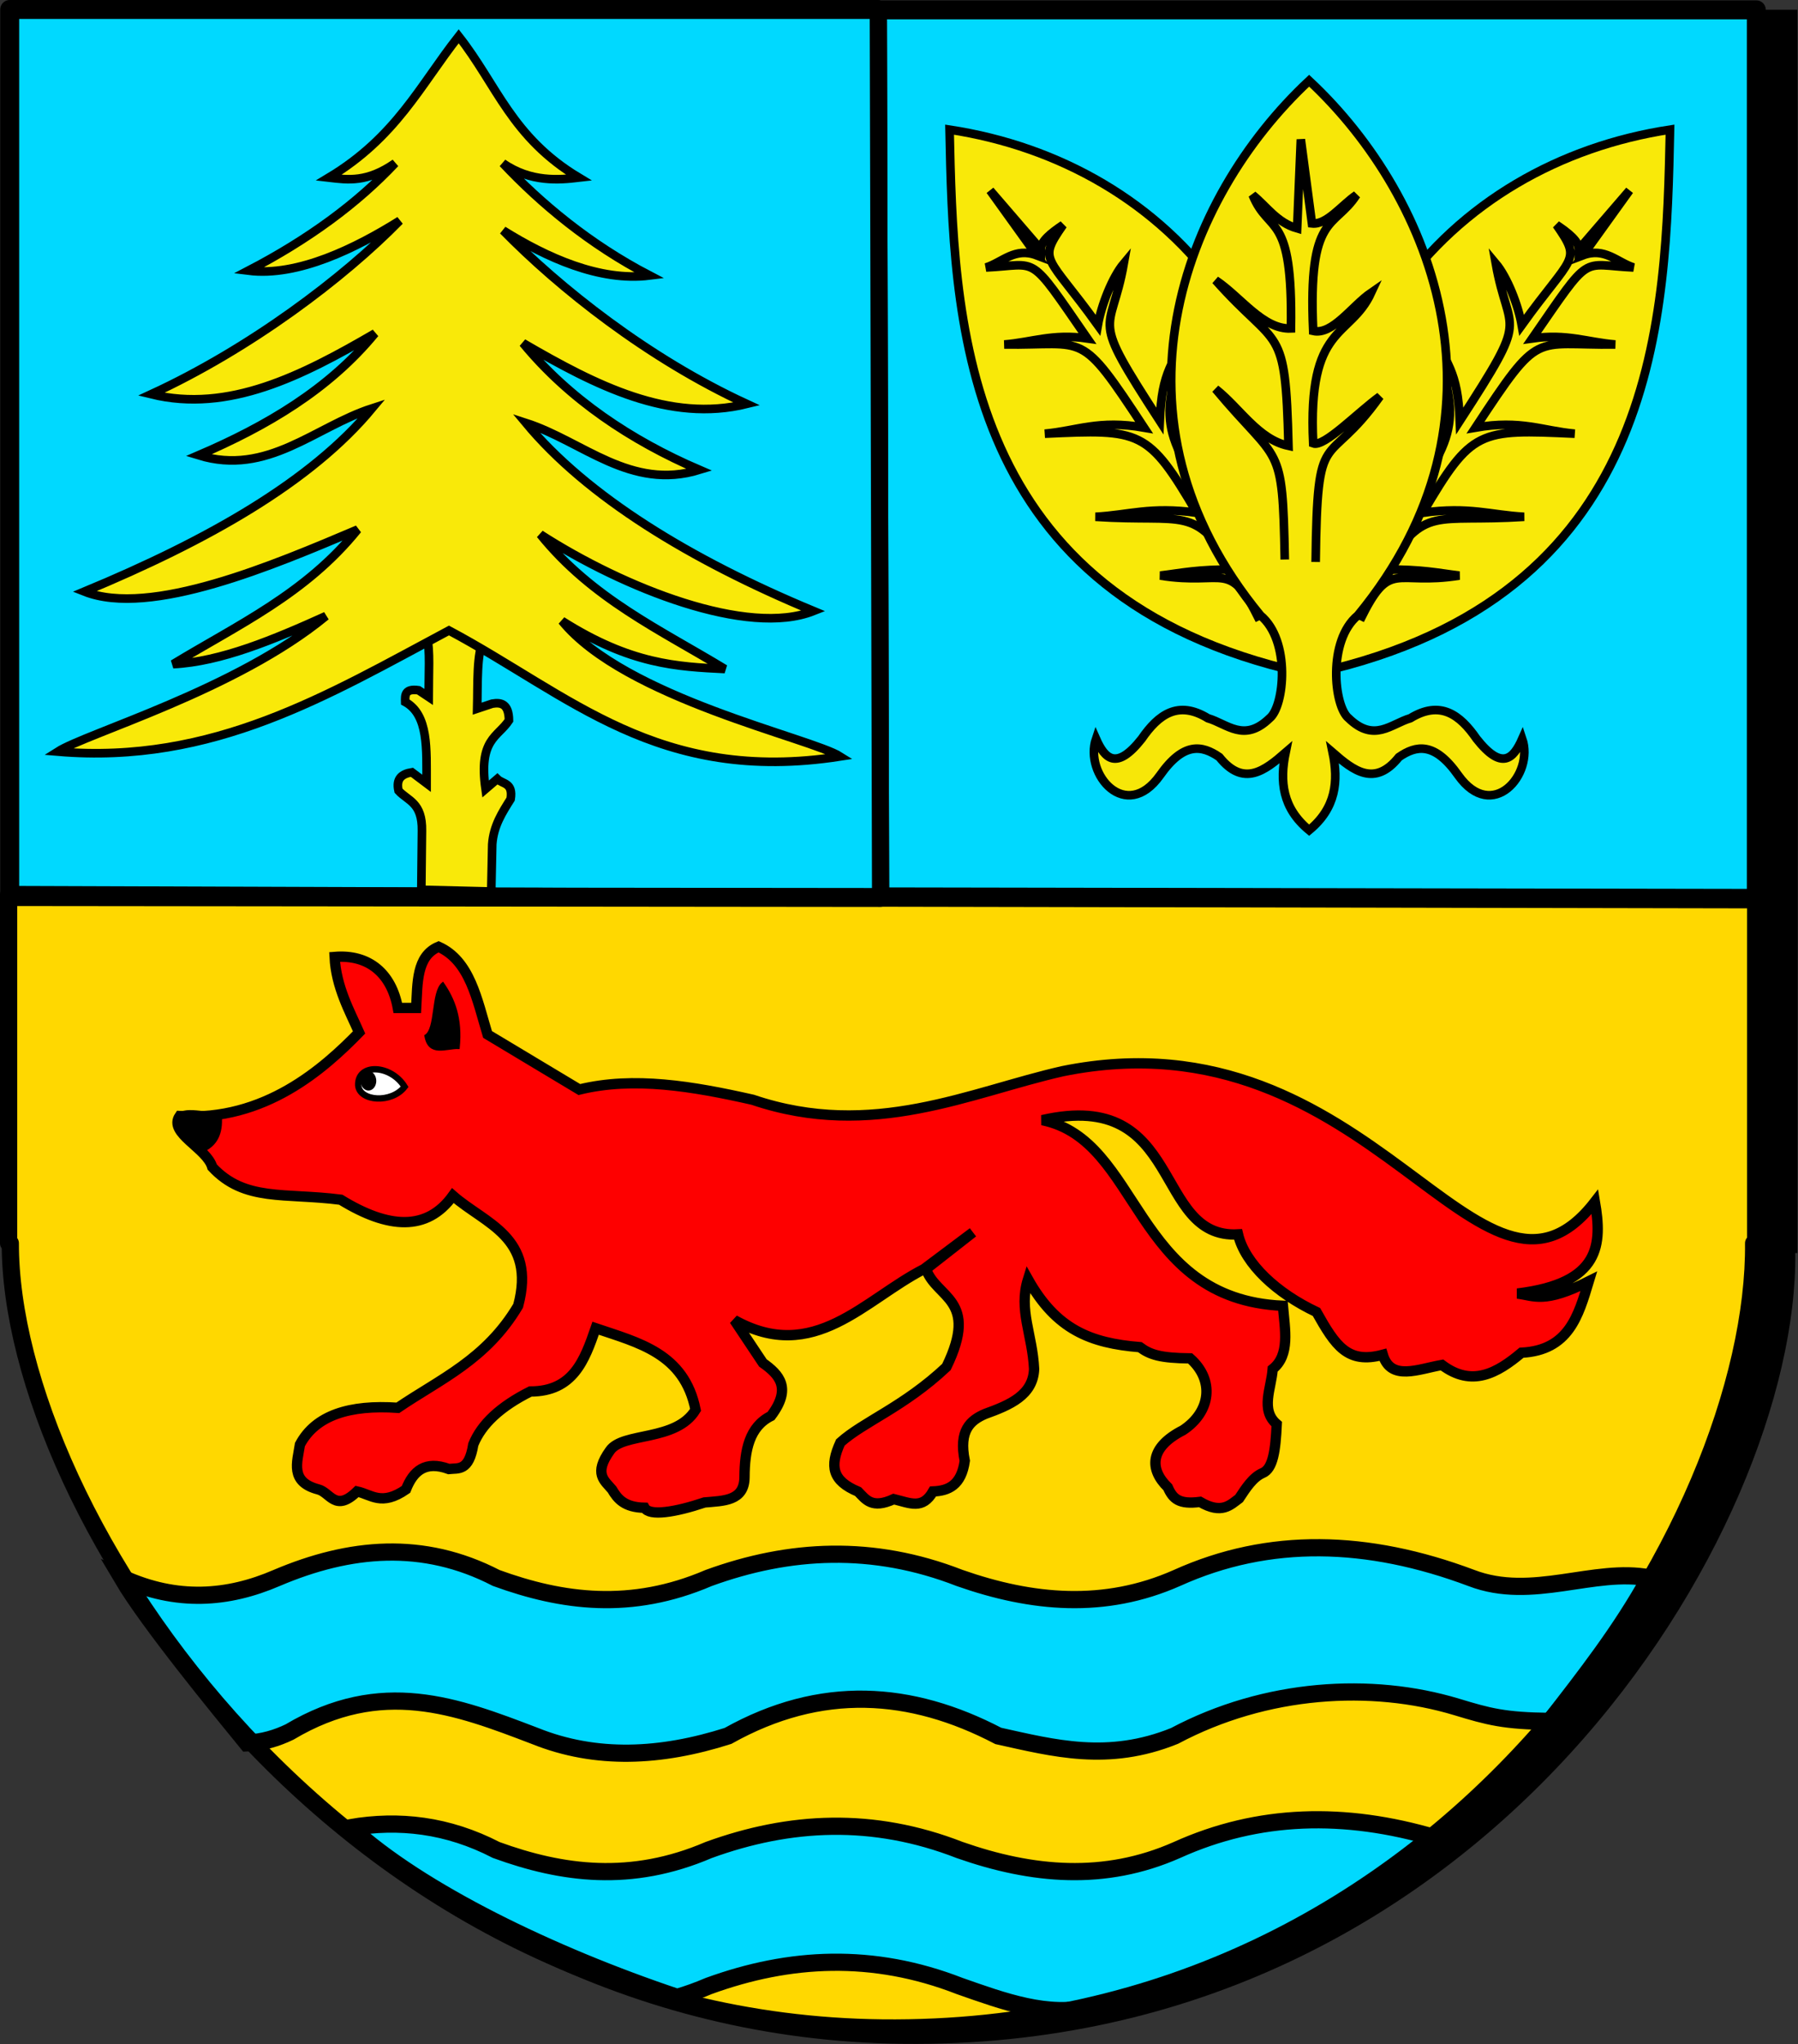 <?xml version="1.0" encoding="UTF-8" standalone="no"?>
<!-- Created with Inkscape (http://www.inkscape.org/) -->
<svg
   xmlns:dc="http://purl.org/dc/elements/1.1/"
   xmlns:cc="http://web.resource.org/cc/"
   xmlns:rdf="http://www.w3.org/1999/02/22-rdf-syntax-ns#"
   xmlns:svg="http://www.w3.org/2000/svg"
   xmlns="http://www.w3.org/2000/svg"
   xmlns:sodipodi="http://sodipodi.sourceforge.net/DTD/sodipodi-0.dtd"
   xmlns:inkscape="http://www.inkscape.org/namespaces/inkscape"
   id="svg2"
   sodipodi:version="0.32"
   inkscape:version="0.45.1"
   width="740.576"
   height="841.662"
   version="1.0"
   sodipodi:docbase="E:\WIKIPEDIA\SVG"
   sodipodi:docname="POL_gmina_Grudziądz_COA.svg"
   inkscape:output_extension="org.inkscape.output.svg.inkscape">
  <rect width="100%" height="100%" fill="#333333" stroke="none"/>
  <defs
     id="defs5" />
  <sodipodi:namedview
     inkscape:window-height="675"
     inkscape:window-width="836"
     inkscape:pageshadow="2"
     inkscape:pageopacity="0.0"
     guidetolerance="10.0"
     gridtolerance="10.0"
     objecttolerance="10.0"
     borderopacity="1.0"
     bordercolor="#666666"
     pagecolor="#ffffff"
     id="base"
     showguides="true"
     inkscape:guide-bbox="true"
     inkscape:zoom="0.54474251"
     inkscape:cx="455.12677"
     inkscape:cy="403.10113"
     inkscape:window-x="7"
     inkscape:window-y="1"
     inkscape:current-layer="svg2" />
  <g
     id="g6347"
     transform="translate(133.904,265.366)">
    <g
       id="g5263">
      <g
         id="layer1"
         inkscape:label="Warstwa 1"
         transform="matrix(1,0,0,0.985,-136.832,-268.536)"
         style="fill:#000000;stroke:none">
        <path
           sodipodi:nodetypes="cccscccc"
           id="path2972"
           d="M 7.04,7.281 L 7.04,527 L 7.759,527 C 7.555,640.166 148.012,855.038 375.134,857.562 C 615.743,860.237 743.574,642.118 742.384,527 L 743.259,527 C 743.259,527 743.811,155.495 743.259,7.281 C 618.84,7.281 110.697,7.281 7.04,7.281 z "
           style="fill:#000000;fill-opacity:1;fill-rule:nonzero;stroke:none;stroke-width:10.63;stroke-linecap:round;stroke-linejoin:round;stroke-miterlimit:4;stroke-dasharray:none;stroke-dashoffset:0;stroke-opacity:1" />
      </g>
      <path
         style="fill:#ffd800;fill-opacity:1;fill-rule:nonzero;stroke:none;stroke-width:10.389;stroke-linecap:round;stroke-linejoin:round;stroke-miterlimit:4;stroke-dasharray:none;stroke-dashoffset:0;stroke-opacity:1"
         d="M -129.912,100.942 L -129.912,246.507 L -129.207,246.507 C -129.407,357.119 8.346,567.142 231.097,569.61 C 467.075,572.224 592.445,359.027 591.277,246.507 L 592.136,246.507 L 592.136,104.942 L 592.524,104.167 L -129.912,100.942 z "
         id="path2292"
         sodipodi:nodetypes="cccsccccc" />
      <g
         id="g3285"
         transform="translate(870.81,-6.425)">
        <path
           sodipodi:nodetypes="cccccccccsccccccc"
           d="M -954.416,390.777 C -931.922,401.053 -910.913,399.451 -890.788,390.777 C -860.631,377.948 -830.474,375.196 -800.317,390.777 C -773.135,400.681 -744.73,404.466 -712.829,390.777 C -679.468,378.632 -645.165,376.852 -609.434,390.777 C -579.609,401.235 -549.783,403.975 -519.958,390.777 C -481.981,373.6 -441.387,374.75 -398.667,390.777 C -373.537,400.44 -348.186,386.309 -325.162,390.777 C -337.268,412.726 -352.231,431.717 -366.255,449.828 C -385.228,449.613 -391.476,447.882 -404.725,443.873 C -439.756,433.271 -483.3,435.795 -520.952,455.806 C -548.31,466.888 -570.769,460.824 -593.527,455.806 C -629.537,437 -666.496,434.321 -704.876,455.806 C -732.487,464.609 -759.168,465.962 -784.41,455.806 C -816.777,443.44 -847.525,431.661 -885.45,454.185 C -890.555,456.659 -896.635,458.561 -902.91,458.697 C -914.742,444.202 -943.621,409.045 -954.416,390.777 z "
           style="fill:#00d9ff;fill-opacity:1;fill-rule:evenodd;stroke:#000000;stroke-width:7.087;stroke-linecap:butt;stroke-linejoin:miter;stroke-miterlimit:4;stroke-dasharray:none;stroke-opacity:1"
           id="path2300" />
        <path
           sodipodi:nodetypes="cccccccccsc"
           d="M -413.504,497.789 C -450.806,486.731 -486.404,487.601 -519.958,502.777 C -549.783,515.975 -579.609,513.235 -609.434,502.777 C -645.165,488.852 -679.468,490.632 -712.829,502.777 C -744.73,516.466 -773.135,512.681 -800.317,502.777 C -820.357,492.423 -840.396,490.165 -860.436,493.579 C -831.73,519.847 -777.987,545.988 -725.813,563.459 C -721.533,562.211 -717.214,560.659 -712.829,558.777 C -679.468,546.632 -645.165,544.852 -609.434,558.777 C -591.448,565.084 -572.935,571.934 -555.475,567.474 C -501.74,553.749 -461.386,533.804 -413.504,497.789 z "
           style="fill:#00d9ff;fill-opacity:1;fill-rule:evenodd;stroke:#000000;stroke-width:7.087;stroke-linecap:butt;stroke-linejoin:miter;stroke-miterlimit:4;stroke-dasharray:none;stroke-opacity:1"
           id="path3273" />
      </g>
      <path
         id="path2288"
         d="M 589.693,104.942 L 589.693,-261.483 L 227.854,-261.483 L 228.806,104.167 L 589.693,104.942 z "
         style="fill:#00d9ff;fill-opacity:1;fill-rule:nonzero;stroke:#000000;stroke-width:7.087;stroke-linecap:round;stroke-linejoin:round;stroke-miterlimit:4;stroke-dasharray:none;stroke-dashoffset:0;stroke-opacity:1" />
      <path
         id="path2284"
         d="M -130.36,102.942 L -130.36,246.507 L -129.658,246.507 C -129.857,357.119 7.43,567.142 229.427,569.61 C 464.607,572.224 589.553,359.027 588.389,246.507 L 589.244,246.507 L 589.244,104.942 L 589.631,104.167 L -130.36,102.942 z "
         style="fill:none;fill-opacity:1;fill-rule:nonzero;stroke:#000000;stroke-width:7.087;stroke-linecap:round;stroke-linejoin:round;stroke-miterlimit:4;stroke-dasharray:none;stroke-dashoffset:0;stroke-opacity:1"
         sodipodi:nodetypes="cccsccccc" />
      <path
         id="path2276"
         d="M 227.854,-261.483 L -129.912,-261.483 L -129.912,102.942 L 228.806,104.167 L 227.854,-261.483 z "
         style="fill:#00d9ff;fill-opacity:1;fill-rule:nonzero;stroke:#000000;stroke-width:7.087;stroke-linecap:round;stroke-linejoin:round;stroke-miterlimit:4;stroke-dasharray:none;stroke-dashoffset:0;stroke-opacity:1"
         sodipodi:nodetypes="ccccc" />
      <path
         style="fill:none;fill-opacity:1;fill-rule:nonzero;stroke:#000000;stroke-width:7.795;stroke-linecap:round;stroke-linejoin:round;stroke-miterlimit:4;stroke-dasharray:none;stroke-dashoffset:0;stroke-opacity:1"
         d="M -129.906,-261.469 L -129.906,103.781 L 228.812,104.156 L 228.812,104.062 L 589.5,104.75 L 589.5,-261.312 L 227.844,-261.312 L 227.844,-261.469 L -129.906,-261.469 z "
         id="path5246"
         sodipodi:nodetypes="ccccccccc" />
    </g>
    <g
       transform="translate(984.883,0)"
       id="g5284">
      <path
         style="fill:#f9e909;fill-opacity:1;fill-rule:evenodd;stroke:#000000;stroke-width:3.543;stroke-linecap:butt;stroke-linejoin:miter;stroke-miterlimit:4;stroke-dasharray:none;stroke-opacity:1"
         d="M -942.922,-2.527 C -941.555,1.535 -942.24,12.778 -942.233,21.597 L -946.368,18.84 C -952.091,18.021 -951.969,20.854 -951.883,23.665 C -942.238,28.954 -943.111,43.087 -943.088,57.16 L -949.126,52.615 C -953.164,53.256 -955.787,55.11 -954.64,60.197 C -950.741,64.461 -944.804,64.988 -944.99,76.739 L -945.252,100.994 L -916.451,101.701 L -916.041,82.253 C -915.485,74.571 -911.908,69.155 -908.459,63.643 C -907.358,56.772 -911.733,57.566 -913.973,55.372 L -918.798,59.507 C -921.755,38.862 -913.72,38.203 -909.148,31.247 C -909.224,24.507 -912.276,23.717 -916.041,24.354 L -922.244,26.422 C -921.975,15.798 -922.557,3.896 -919.487,-2.527 L -936.719,-14.245 L -942.922,-2.527 z "
         id="path5282"
         sodipodi:nodetypes="cccccccccccccccccccc" />
      <path
         id="path5275"
         style="fill:#f9e909;fill-opacity:1;fill-rule:evenodd;stroke:#000000;stroke-width:3.543;stroke-linecap:butt;stroke-linejoin:miter;stroke-miterlimit:4;stroke-dasharray:none;stroke-opacity:1"
         d="M -929.859,-250.426 C -914.044,-230.344 -908.115,-208.904 -880.362,-192.233 C -888.304,-191.304 -900.156,-190.151 -911.678,-198.171 C -896.076,-181.601 -876.017,-164.815 -851.225,-151.921 C -871.772,-149.349 -893.765,-159.378 -911.554,-170.493 C -888.543,-146.987 -851.99,-117.81 -811.228,-99.044 C -843.094,-91.237 -873.305,-106.601 -903.364,-124.101 C -884.412,-101.059 -858.826,-83.979 -830.728,-71.913 C -859.088,-63.203 -878.705,-83.637 -902.177,-91.222 C -877.027,-60.958 -834.529,-34.888 -783.721,-13.787 C -810.871,-3.039 -861.781,-23.146 -896.238,-45.342 C -874.896,-18.877 -846.753,-6.011 -820.23,10.095 C -839.904,9.114 -859.003,8.242 -887.31,-9.713 C -861.411,22.126 -784.696,38.501 -772.725,46.105 C -847.828,57.735 -884.112,20.747 -933.859,-5.775 C -983.606,20.747 -1030.919,49.532 -1094.993,44.105 C -1083.023,36.501 -1021.471,18.747 -984.544,-11.713 C -1005.958,-2.029 -1027.815,7.114 -1047.488,8.095 C -1020.965,-8.011 -992.822,-20.877 -971.48,-47.342 C -1005.937,-32.728 -1056.847,-11.039 -1083.997,-21.787 C -1033.189,-42.888 -990.692,-66.958 -965.542,-97.222 C -989.013,-89.637 -1008.63,-69.203 -1036.99,-77.913 C -1008.892,-89.979 -983.306,-105.059 -964.354,-128.101 C -994.413,-110.601 -1024.624,-95.237 -1056.491,-103.044 C -1015.728,-121.81 -977.175,-150.987 -954.164,-174.493 C -971.953,-163.378 -995.946,-151.349 -1016.493,-153.921 C -991.701,-166.815 -971.643,-181.601 -956.041,-198.171 C -967.562,-190.151 -975.414,-191.304 -983.356,-192.233 C -955.603,-208.904 -945.674,-230.344 -929.859,-250.426 z "
         sodipodi:nodetypes="ccccccccccccccccccccccccccccc" />
    </g>
    <g
       id="g5347">
      <g
         id="g5292"
         transform="translate(980.787,0)">
        <path
           sodipodi:nodetypes="ccc"
           id="path5288"
           d="M -585.034,10.011 C -560.946,-120.068 -633.051,-198.185 -723.573,-211.984 C -721.936,-135.563 -719.825,-23.596 -585.034,10.011 z "
           style="fill:#f9e909;fill-opacity:1;fill-rule:evenodd;stroke:#000000;stroke-width:3.543;stroke-linecap:butt;stroke-linejoin:miter;stroke-miterlimit:4;stroke-dasharray:none;stroke-opacity:1" />
        <path
           sodipodi:nodetypes="ccccccccccccccccccccccc"
           id="path5290"
           d="M -595.884,-10.018 C -608.456,-35.662 -610.016,-24.057 -636.778,-28.379 C -627.865,-29.443 -621.787,-30.981 -605.899,-30.883 C -623.175,-57.766 -626.226,-50.145 -663.484,-52.581 C -649.815,-53.282 -641.003,-56.897 -621.756,-54.251 C -641.939,-88.623 -644.74,-88.618 -684.348,-86.799 C -671.128,-87.962 -662.237,-92.589 -643.454,-89.303 C -670.37,-130.179 -666.769,-123.08 -701.04,-123.52 C -689.673,-124.419 -681.201,-128.104 -666.822,-126.024 C -691.582,-161.824 -686.383,-156.238 -708.551,-155.234 C -701.794,-157.396 -696.675,-163.655 -687.687,-160.241 L -706.882,-186.947 L -686.018,-162.745 C -686.015,-166.083 -681.799,-169.421 -676.837,-172.76 C -687.439,-157.45 -683.462,-160.663 -662.498,-131.502 C -661.089,-139.617 -656.574,-151.212 -651.8,-156.903 C -657.175,-126.432 -666.504,-137.556 -636.99,-92.064 C -636.102,-112.931 -631.765,-115.374 -623.425,-131.866 C -635.205,-98.269 -639.396,-89.728 -615.914,-59.258 C -612.328,-74.125 -606.469,-79.899 -601.726,-90.137 C -605.251,-68.799 -623.377,-67.239 -600.891,-37.559 C -597.979,-46.494 -594.205,-51.986 -590.042,-55.92 C -601.557,-33.765 -601.844,-32.106 -590.042,-12.522"
           style="fill:none;fill-rule:evenodd;stroke:#000000;stroke-width:3.543;stroke-linecap:butt;stroke-linejoin:miter;stroke-miterlimit:4;stroke-dasharray:none;stroke-opacity:1" />
      </g>
      <g
         id="g5296"
         transform="matrix(-1,0,0,1,-169.623,0)">
        <path
           style="fill:#f9e909;fill-opacity:1;fill-rule:evenodd;stroke:#000000;stroke-width:3.543;stroke-linecap:butt;stroke-linejoin:miter;stroke-miterlimit:4;stroke-dasharray:none;stroke-opacity:1"
           d="M -585.034,10.011 C -560.946,-120.068 -633.051,-198.185 -723.573,-211.984 C -721.936,-135.563 -719.825,-23.596 -585.034,10.011 z "
           id="path5298"
           sodipodi:nodetypes="ccc" />
        <path
           style="fill:none;fill-rule:evenodd;stroke:#000000;stroke-width:3.543;stroke-linecap:butt;stroke-linejoin:miter;stroke-miterlimit:4;stroke-dasharray:none;stroke-opacity:1"
           d="M -595.884,-10.018 C -608.456,-35.662 -610.016,-24.057 -636.778,-28.379 C -627.865,-29.443 -621.787,-30.981 -605.899,-30.883 C -623.175,-57.766 -626.226,-50.145 -663.484,-52.581 C -649.815,-53.282 -641.003,-56.897 -621.756,-54.251 C -641.939,-88.623 -644.74,-88.618 -684.348,-86.799 C -671.128,-87.962 -662.237,-92.589 -643.454,-89.303 C -670.37,-130.179 -666.769,-123.08 -701.04,-123.52 C -689.673,-124.419 -681.201,-128.104 -666.822,-126.024 C -691.582,-161.824 -686.383,-156.238 -708.551,-155.234 C -701.794,-157.396 -696.675,-163.655 -687.687,-160.241 L -706.882,-186.947 L -686.018,-162.745 C -686.015,-166.083 -681.799,-169.421 -676.837,-172.76 C -687.439,-157.45 -683.462,-160.663 -662.498,-131.502 C -661.089,-139.617 -656.574,-151.212 -651.8,-156.903 C -657.175,-126.432 -666.504,-137.556 -636.99,-92.064 C -636.102,-112.931 -631.765,-115.374 -623.425,-131.866 C -635.205,-98.269 -639.396,-89.728 -615.914,-59.258 C -612.328,-74.125 -606.469,-79.899 -601.726,-90.137 C -605.251,-68.799 -623.377,-67.239 -600.891,-37.559 C -597.979,-46.494 -594.205,-51.986 -590.042,-55.92 C -601.557,-33.765 -601.844,-32.106 -590.042,-12.522"
           id="path5300"
           sodipodi:nodetypes="ccccccccccccccccccccccc" />
      </g>
      <path
         id="path5302"
         style="fill:#f7e708;fill-opacity:1;fill-rule:evenodd;stroke:#000000;stroke-width:3.543;stroke-linecap:butt;stroke-linejoin:miter;stroke-miterlimit:4;stroke-dasharray:none;stroke-opacity:1"
         d="M 405.312,76.464 C 416.391,67.327 417.444,56.315 415.005,44.475 C 423.643,51.965 432.324,58.79 442.29,46.356 C 449.389,41.477 456.967,39.957 466.752,53.883 C 480.753,73.556 498.067,53.461 493.096,38.829 C 489.423,47.146 484.662,51.982 474.279,38.829 C 467.396,28.82 459.267,22.857 446.994,30.362 C 438.997,32.711 432.092,40.528 421.591,30.362 C 415.496,25.5 412.814,-1.626 425.355,-11.977 C 492.254,-93.175 457.127,-183.835 405.312,-232.136 C 353.496,-183.835 318.37,-93.175 385.268,-11.977 C 397.809,-1.626 395.127,25.5 389.032,30.362 C 378.531,40.528 371.627,32.711 363.629,30.362 C 351.356,22.857 343.227,28.82 336.344,38.829 C 325.961,51.982 321.201,47.146 317.527,38.829 C 312.556,53.461 329.87,73.556 343.871,53.883 C 353.656,39.957 361.234,41.477 368.333,46.356 C 378.299,58.79 386.98,51.965 395.618,44.475 C 393.179,56.315 394.232,67.327 405.312,76.464 z "
         sodipodi:nodetypes="ccccccccccccccccccc" />
      <path
         style="fill:none;fill-rule:evenodd;stroke:#000000;stroke-width:3.543;stroke-linecap:butt;stroke-linejoin:miter;stroke-miterlimit:4;stroke-dasharray:none;stroke-opacity:1"
         d="M 395.282,-34.995 C 394.354,-84.39 393.287,-73.427 366.793,-105.2 C 376.784,-97.371 384.245,-84.482 396.808,-81.798 C 395.526,-133.195 392.87,-120.621 366.793,-149.968 C 377.103,-143.151 386.297,-129.634 397.826,-130.127 C 398.63,-178.915 388.786,-168.476 382.055,-185.07 C 387.938,-180.27 392.072,-173.721 400.369,-171.334 L 401.895,-207.963 L 406.474,-173.369 C 412.579,-172.678 418.683,-180.942 424.788,-185.07 C 415.67,-170.964 404.773,-177.859 406.983,-129.11 C 414.953,-127.308 422.923,-139.395 430.893,-144.88 C 422.057,-125.751 404.596,-132.32 406.983,-82.816 C 411.491,-81.124 425.11,-95.377 434.454,-102.147 C 412.116,-70.706 408.702,-92.342 408,-33.978"
         id="path5309"
         sodipodi:nodetypes="ccccccccccccccc" />
    </g>
    <g
       transform="translate(961.493,10)"
       id="g6338">
      <path
         style="fill:#fe0000;fill-opacity:1;fill-rule:evenodd;stroke:#000000;stroke-width:4.252;stroke-linecap:butt;stroke-linejoin:miter;stroke-miterlimit:4;stroke-dasharray:none;stroke-opacity:1"
         d="M -438.468,219.44 C -485.526,280.281 -529.853,139.733 -657.702,165.682 C -695.637,174.235 -735.934,194.18 -785.379,177.441 C -810.009,171.889 -834.357,167.743 -856.777,173.241 L -894.576,150.562 C -898.932,136.159 -901.803,120.27 -914.736,114.443 C -923.93,118.257 -923.407,129.359 -923.975,139.642 L -931.535,139.642 C -934.126,125.539 -943.384,117.458 -957.574,118.643 C -956.999,130.988 -951.275,141.137 -947.495,149.722 C -961.891,164.499 -986.412,186.497 -1021.413,184.161 C -1026.19,191.161 -1010.212,197.321 -1007.973,205.161 C -994.628,219.534 -978.127,215.634 -955.054,218.6 C -935.454,230.644 -919.504,231.734 -908.856,216.92 C -895.568,228.578 -874.417,233.944 -881.976,262.279 C -895.195,284.532 -914.146,292.452 -931.535,304.278 C -951.378,302.915 -965.445,307.327 -971.854,319.398 C -972.978,326.772 -976.069,334.802 -964.294,337.877 C -959.368,339.142 -957.253,347.433 -948.335,338.717 C -942.402,340.011 -938.246,344.859 -928.175,337.877 C -925.18,330.269 -920.223,325.931 -910.536,329.477 C -906.593,329.033 -902.258,330.549 -900.456,319.398 C -897.096,310.998 -889.256,303.718 -876.937,297.558 C -859.271,297.585 -854.591,284.624 -850.057,271.519 C -832.428,277.506 -813.544,281.819 -808.898,305.118 C -816.871,318.291 -838.946,314.18 -844.177,321.917 C -850.988,331.439 -846.423,334.22 -843.337,337.877 C -841.05,341.767 -838.197,345.304 -829.898,345.437 C -827.946,349.016 -817.198,347.287 -805.214,343.251 C -797.393,342.553 -788.816,342.755 -788.739,332.837 C -788.692,321.742 -786.755,312.066 -777.819,307.638 C -769.187,296.179 -774.365,290.638 -781.179,285.798 L -792.939,268.159 C -760.144,286.491 -739.377,259.723 -714.821,247.159 L -694.661,232.04 L -713.981,247.159 C -709.722,259.302 -691.943,259.427 -705.581,287.478 C -723.153,303.982 -739.801,310.022 -749.26,318.558 C -753.728,328.367 -752.675,334.312 -741.948,338.803 C -738.79,341.993 -736.323,346.046 -727.277,341.877 C -720.399,343.561 -715.389,346.241 -711.089,338.717 C -704.762,338.458 -699.427,336.218 -698.021,326.117 C -700.548,313.657 -695.779,309.442 -689.622,306.798 C -679.476,303.141 -669.87,299.091 -669.462,288.318 C -670.146,274.038 -675.935,263.979 -671.982,251.359 C -660.349,272.057 -646.299,277.663 -625.907,279.308 C -621.719,282.407 -617.536,283.803 -605.194,283.937 C -595.114,292.813 -596.563,305.876 -608.144,313.518 C -622.026,320.592 -621.996,329.614 -614.396,337.018 C -612.266,341.869 -609.685,344.135 -601.1,343.022 C -592.143,348.283 -588.554,344.191 -585.035,341.609 C -582.181,337.279 -579.354,332.886 -575.385,331.157 C -571.074,329.406 -570.022,321.897 -569.524,310.998 C -576.357,305.15 -571.759,296.282 -571.185,288.318 C -563.972,282.545 -566.152,272.075 -566.985,262.279 C -628.99,259.528 -625.403,194.092 -666.102,185.841 C -607.605,172.465 -620.717,234.81 -585.464,232.88 C -582.567,245.074 -569.492,257.12 -553.164,264.837 C -545.328,278.755 -540.344,286.341 -525.826,282.439 C -522.523,293.471 -511.114,288.293 -501.467,286.638 C -489.183,295.866 -478.776,290.084 -468.707,281.599 C -449.177,280.619 -445.247,266.268 -440.988,252.199 C -459.479,261.484 -463.469,258.08 -470.387,257.239 C -435.892,253.059 -435.499,236.843 -438.468,219.44 z "
         id="path5357"
         sodipodi:nodetypes="cccccccccccccccccccccccccccccccccccccccccccccccccccccccccccccccc" />
      <path
         style="fill:#000000;fill-rule:evenodd;stroke:#000000;stroke-width:1px;stroke-linecap:butt;stroke-linejoin:miter;stroke-opacity:1"
         d="M -913.006,129.53 C -917.464,133.159 -915.538,148.32 -920.1,151.122 C -918.678,159.59 -911.732,155.907 -906.529,156.057 C -905.31,143.837 -908.507,136.033 -913.006,129.53 z "
         id="path5359"
         sodipodi:nodetypes="cccc" />
      <path
         style="fill:#ffffff;fill-rule:evenodd;stroke:#000000;stroke-width:2.619;stroke-linecap:butt;stroke-linejoin:miter;stroke-miterlimit:4;stroke-dasharray:none;stroke-opacity:1"
         d="M -947.861,171.479 C -948.144,162.264 -934.391,162.941 -928.737,172.096 C -934.07,179.059 -947.328,178.161 -947.861,171.479 z "
         id="path5361"
         sodipodi:nodetypes="ccc" />
      <path
         sodipodi:type="arc"
         style="fill:#000000;fill-opacity:1;stroke:none;stroke-width:3.543;stroke-linecap:round;stroke-linejoin:round;stroke-miterlimit:4;stroke-dasharray:none;stroke-opacity:1"
         id="path5365"
         sodipodi:cx="-937.836"
         sodipodi:cy="171.47937"
         sodipodi:rx="4.1640472"
         sodipodi:ry="4.0098233"
         d="M -933.672 171.479 A 4.164 4.01 0 1 1  -942,171.479 A 4.164 4.01 0 1 1  -933.672 171.479 z"
         transform="matrix(0.778,-6.6579171e-3,1.4745875e-2,1,-216.553,-8.084)" />
      <path
         style="fill:#000000;fill-rule:evenodd;stroke:#000000;stroke-width:1px;stroke-linecap:butt;stroke-linejoin:miter;stroke-opacity:1"
         d="M -1004.615,183.2 C -1003.869,190.118 -1005.576,195.503 -1011.401,198.314 C -1016.007,194.5 -1022.739,191.748 -1022.813,185.668 C -1021.983,179.609 -1011.329,183.375 -1004.615,183.2 z "
         id="path5367"
         sodipodi:nodetypes="cccc" />
    </g>
  </g>
</svg>
